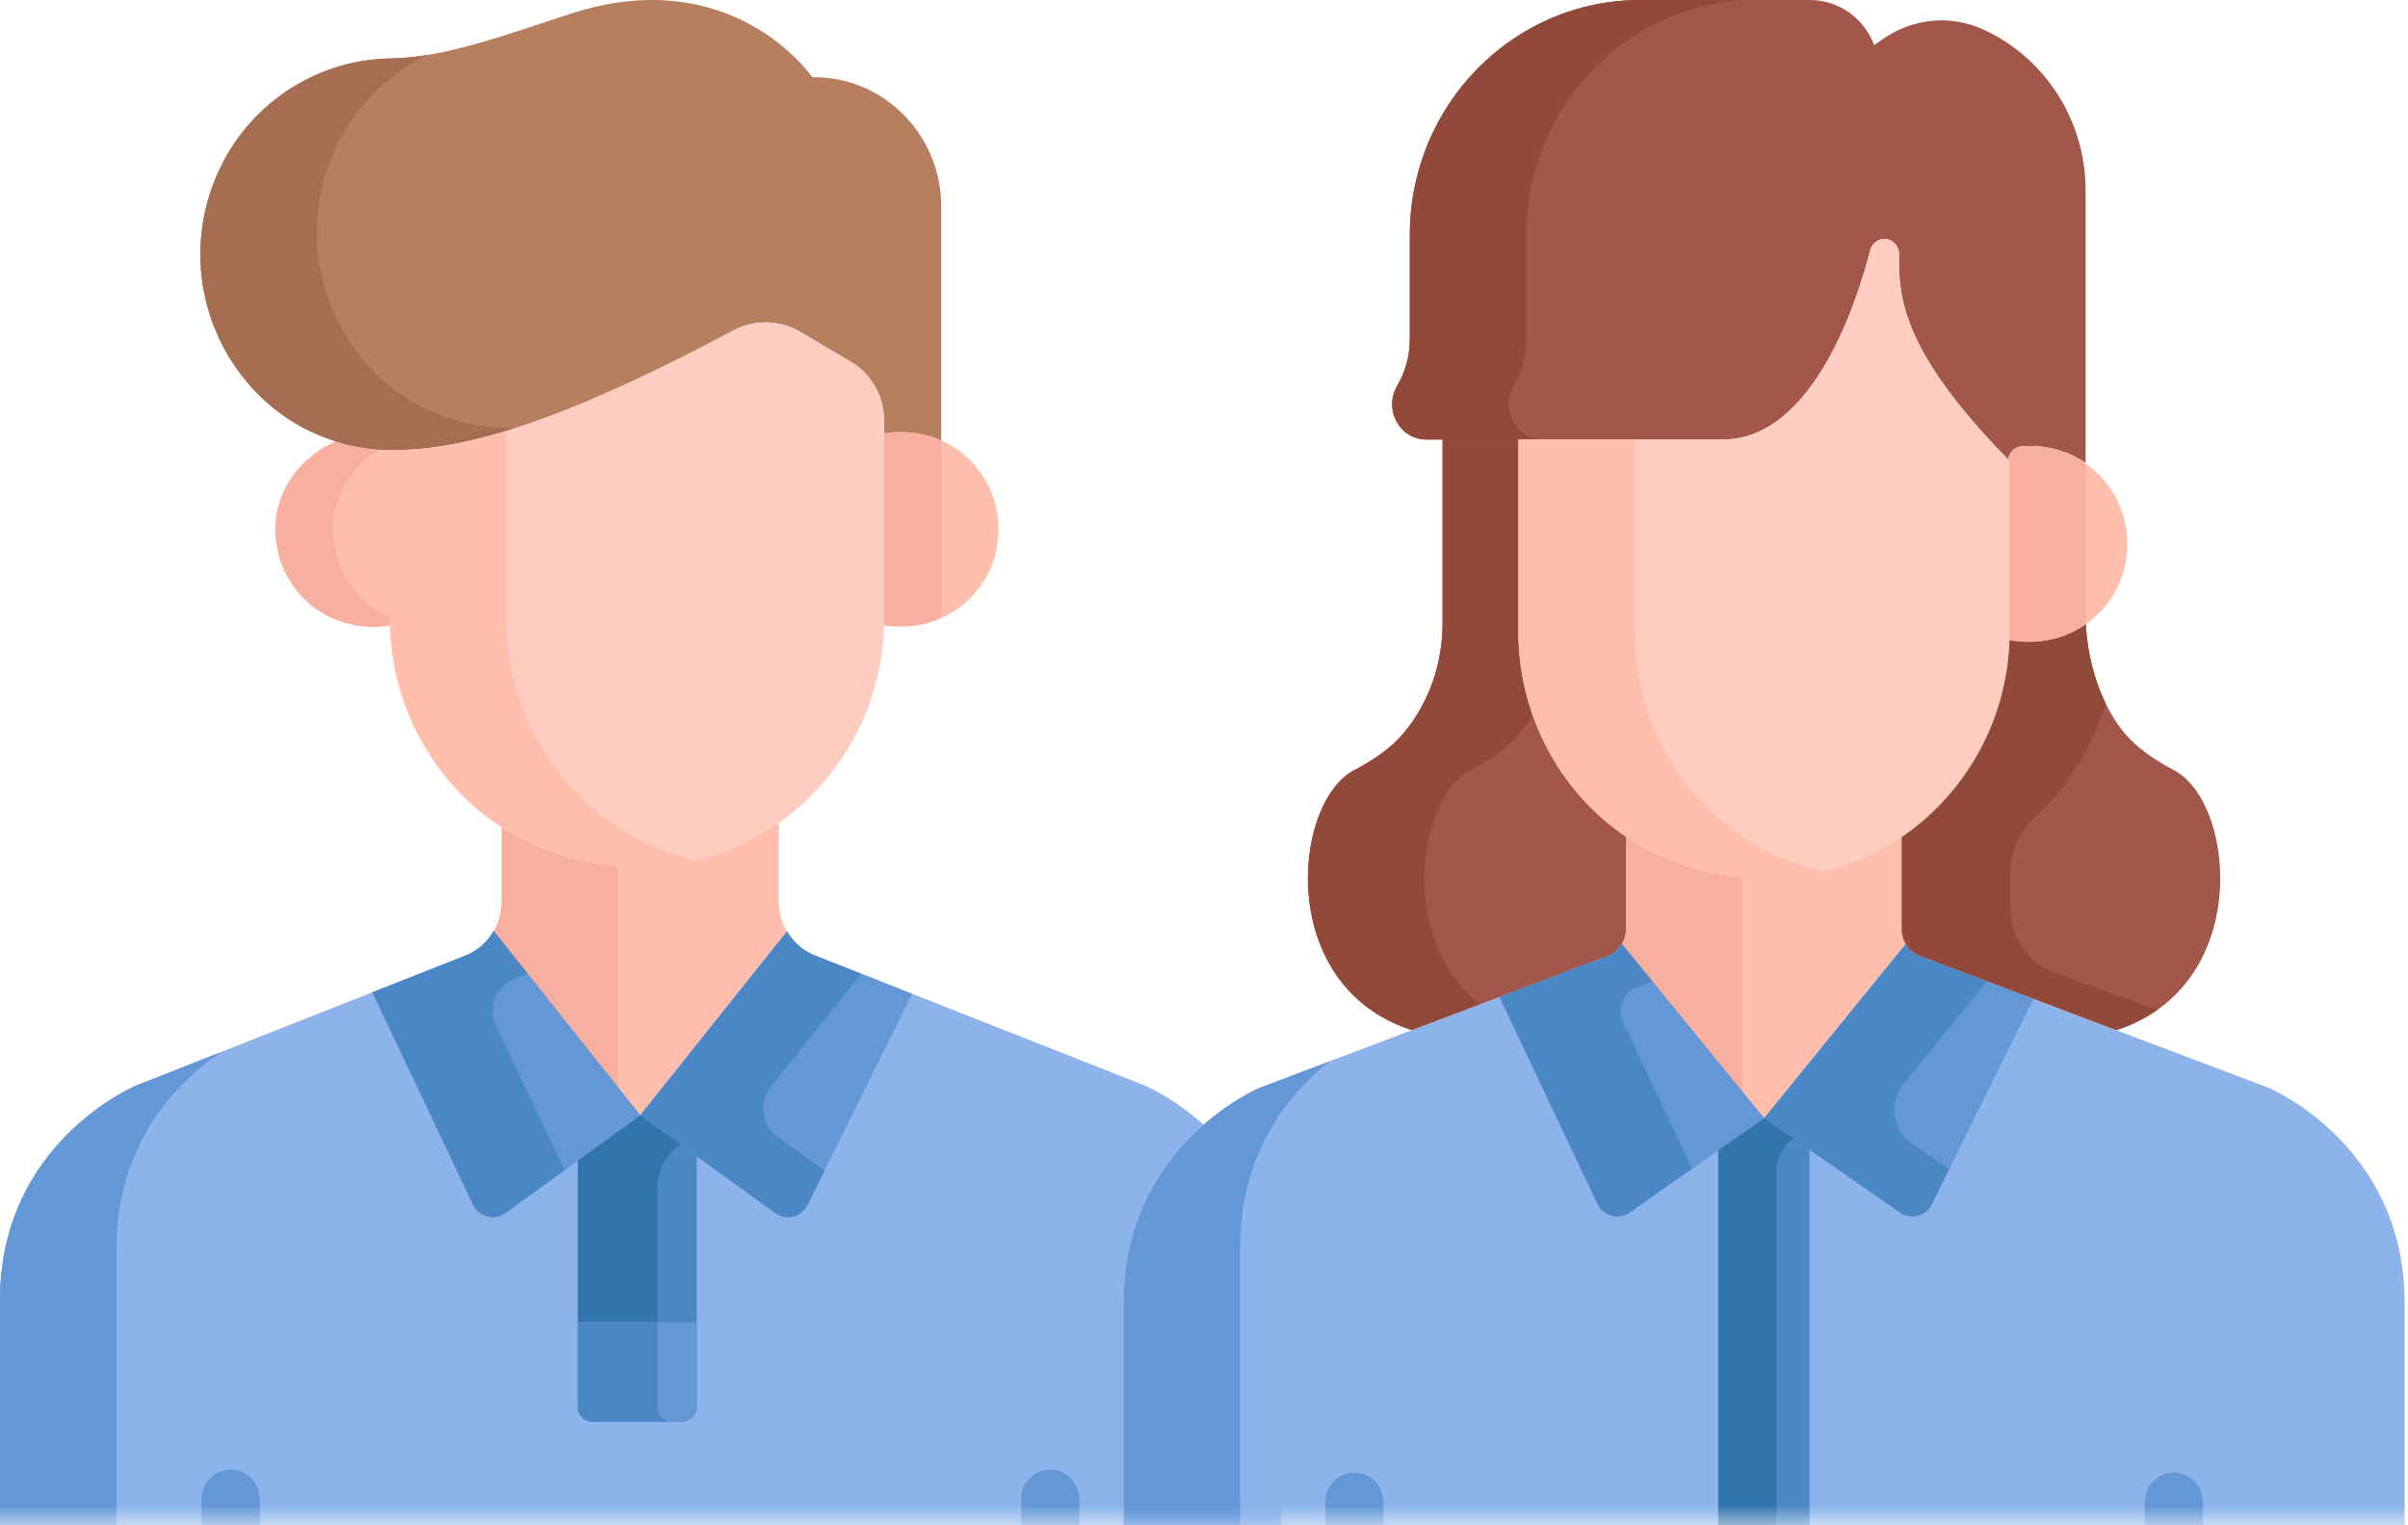 <?xml version="1.0" encoding="UTF-8"?>
<svg width="60px" height="38px" viewBox="0 0 60 38" version="1.1" xmlns="http://www.w3.org/2000/svg" xmlns:xlink="http://www.w3.org/1999/xlink">
    <!-- Generator: Sketch 53.2 (72643) - https://sketchapp.com -->
    <title>ut-coordinators</title>
    <desc>Created with Sketch.</desc>
    <defs>
        <rect id="path-1" x="0" y="0" width="66" height="39"></rect>
    </defs>
    <g id="iOS-Feature-page" stroke="none" stroke-width="1" fill="none" fill-rule="evenodd">
        <g id="iOS-Feature-Page-01" transform="translate(-888, -3787)">
            <g id="ut-coordinators" transform="translate(885, 3786)">
                <mask id="mask-2" fill="white">
                    <use xlink:href="#path-1"></use>
                </mask>
                <g id="Mask"></g>
                <g id="001-man" mask="url(#mask-2)">
                    <g transform="translate(3, 1)">
                        <path d="M28.537,27.051 L20.315,23.81 C19.766,23.594 19.404,23.056 19.404,22.458 L19.404,20.208 C18.426,20.895 17.242,21.298 15.967,21.298 C14.632,21.298 13.46,20.925 12.5,20.301 L12.5,22.458 C12.5,23.057 12.139,23.594 11.591,23.81 L3.378,27.051 C3.378,27.051 0,28.465 0,32.384 L0,47.759 C0,48.392 0.504,48.905 1.126,48.905 L30.789,48.905 C31.411,48.905 31.915,48.392 31.915,47.759 L31.915,32.384 C31.915,28.464 28.537,27.051 28.537,27.051 Z" id="Path" fill="#FFBEAB" fill-rule="nonzero"></path>
                        <path d="M15.398,27.141 L15.398,21.274 C14.298,21.184 13.321,20.835 12.5,20.301 L12.5,22.458 C12.5,22.753 12.412,23.034 12.257,23.268 L15.398,27.141 Z" id="Path" fill="#F7AF9F" fill-rule="nonzero"></path>
                        <path d="M28.537,27.051 L19.414,23.451 L19.412,23.454 L19.405,23.451 L15.957,27.782 L12.51,23.451 L12.503,23.454 L12.501,23.451 L3.378,27.051 C3.378,27.051 0,28.464 0,32.383 L0,47.759 C0,48.391 0.504,48.904 1.126,48.904 L30.789,48.904 C31.411,48.904 31.915,48.391 31.915,47.759 C31.915,46.032 31.915,34.096 31.915,32.383 C31.915,28.464 28.537,27.051 28.537,27.051 L28.537,27.051 Z" id="Path" fill="#8CB4EB" fill-rule="nonzero"></path>
                        <g id="Group" stroke-width="1" fill="none" fill-rule="evenodd" transform="translate(0, 23.115)">
                            <path d="M2.901,24.644 C2.901,22.917 2.901,9.702 2.901,7.989 C2.901,5.283 4.511,3.771 5.508,3.095 L3.378,3.936 C3.378,3.936 0,5.349 0,9.268 L0,24.644 C0,25.276 0.504,25.789 1.126,25.789 L4.026,25.789 C3.404,25.789 2.901,25.276 2.901,24.644 Z" id="Path" fill="#6397D6" fill-rule="nonzero"></path>
                            <path d="M19.319,7.106 C19.591,7.303 19.972,7.206 20.121,6.902 L22.727,1.645 L20.315,0.695 C20.014,0.576 19.77,0.361 19.61,0.092 L15.953,4.673 L19.319,7.106 Z" id="Path" fill="#6397D6" fill-rule="nonzero"></path>
                            <path d="M9.279,1.607 L11.79,6.902 C11.939,7.206 12.319,7.303 12.592,7.106 L15.957,4.673 L12.302,0.081 C12.143,0.355 11.896,0.575 11.591,0.695 L9.279,1.607 Z" id="Path" fill="#6397D6" fill-rule="nonzero"></path>
                        </g>
                        <path d="M19.206,27.074 L21.454,24.259 L20.315,23.81 C20.014,23.691 19.77,23.476 19.61,23.207 L15.953,27.788 L19.319,30.221 C19.591,30.418 19.972,30.321 20.121,30.017 L20.543,29.167 L19.372,28.321 C18.974,28.032 18.897,27.461 19.206,27.074 Z" id="Path" fill="#4B87C4" fill-rule="nonzero"></path>
                        <path d="M12.361,25.563 C12.146,25.11 12.357,24.567 12.817,24.385 L13.146,24.255 L12.302,23.195 C12.143,23.47 11.896,23.69 11.591,23.81 L9.279,24.722 L11.79,30.017 C11.939,30.321 12.319,30.418 12.592,30.221 L14.065,29.156 L12.361,25.563 Z" id="Path" fill="#4B87C4" fill-rule="nonzero"></path>
                        <path d="M15.955,27.79 L14.398,28.915 L14.398,35.05 C14.398,35.253 14.56,35.418 14.76,35.418 L16.998,35.418 C17.198,35.418 17.36,35.253 17.36,35.05 L17.36,28.805 L15.955,27.79 Z" id="Path" fill="#4B87C4" fill-rule="nonzero"></path>
                        <path d="M16.378,35.05 L16.378,29.622 C16.378,29.179 16.589,28.762 16.945,28.505 L15.955,27.79 L14.398,28.915 L14.398,35.05 C14.398,35.253 14.56,35.418 14.76,35.418 L16.74,35.418 C16.54,35.418 16.378,35.253 16.378,35.05 Z" id="Path" fill="#3275AD" fill-rule="nonzero"></path>
                        <path d="M14.399,32.938 L14.399,35.05 C14.399,35.253 14.56,35.418 14.76,35.418 L16.998,35.418 C17.198,35.418 17.36,35.253 17.36,35.05 L17.36,32.938 L14.399,32.938 Z" id="Path" fill="#6397D6" fill-rule="nonzero"></path>
                        <path d="M16.74,35.418 C16.54,35.418 16.378,35.253 16.378,35.05 L16.378,32.938 L14.398,32.938 L14.398,35.05 C14.398,35.256 14.565,35.418 14.76,35.418 L16.74,35.418 Z" id="Path" fill="#4B87C4" fill-rule="nonzero"></path>
                        <path d="M6.473,48.904 L6.473,37.351 C6.473,36.943 6.148,36.613 5.747,36.613 C5.347,36.613 5.022,36.943 5.022,37.351 L5.022,48.904 L6.473,48.904 Z" id="Path" fill="#6397D6" fill-rule="nonzero"></path>
                        <path d="M26.893,48.904 L26.893,37.351 C26.893,36.943 26.568,36.613 26.168,36.613 C25.767,36.613 25.442,36.943 25.442,37.351 L25.442,48.904 L26.893,48.904 Z" id="Path" fill="#6397D6" fill-rule="nonzero"></path>
                        <path d="M9.738,11.194 C9.556,11.19 9.378,11.178 9.205,11.156 C8.925,11.121 8.655,11.062 8.395,10.983 C7.53,11.356 6.863,12.181 6.863,13.185 C6.863,14.642 8.124,15.831 9.741,15.582 C9.74,15.532 9.738,15.482 9.738,15.432 L9.738,11.194 Z" id="Path" fill="#FFBEAB" fill-rule="nonzero"></path>
                        <path d="M9.738,15.404 C8.873,15.022 8.302,14.164 8.302,13.185 C8.302,12.332 8.785,11.609 9.462,11.181 C9.375,11.175 9.29,11.167 9.205,11.156 C8.925,11.121 8.655,11.062 8.395,10.983 C7.53,11.356 6.863,12.181 6.863,13.185 C6.863,14.642 8.124,15.831 9.741,15.582 C9.74,15.532 9.738,15.482 9.738,15.432 L9.738,15.404 Z" id="Path" fill="#F7AF9F" fill-rule="nonzero"></path>
                        <path d="M20.241,1.924 C20.241,1.924 18.259,-0.981 14.198,0.348 C12.582,0.877 11.036,1.441 9.759,1.455 C7.74,1.476 5.945,2.765 5.27,4.703 C4.249,7.639 6.151,10.793 9.187,11.173 C11.921,11.516 15.832,9.526 18.287,8.228 C18.809,7.953 19.434,7.968 19.942,8.269 L21.205,9.017 C21.706,9.314 22.029,9.866 22.029,10.477 L22.029,10.806 C22.551,10.727 23.036,10.799 23.453,10.983 L23.453,5.146 C23.453,3.347 22.007,1.897 20.241,1.924 Z" id="Path" fill="#B67F5F" fill-rule="nonzero"></path>
                        <path d="M12.087,10.625 C9.052,10.246 7.15,7.091 8.171,4.156 C8.61,2.894 9.525,1.907 10.666,1.366 C10.352,1.419 10.048,1.451 9.759,1.455 C7.74,1.476 5.945,2.765 5.271,4.703 C4.249,7.639 6.152,10.793 9.187,11.173 C10.276,11.31 11.552,11.075 12.848,10.663 C12.587,10.668 12.332,10.656 12.087,10.625 Z" id="Path" fill="#A56D51" fill-rule="nonzero"></path>
                        <path d="M22.016,10.795 L22.016,15.426 C22.016,15.476 22.013,15.525 22.012,15.575 C23.621,15.823 24.881,14.639 24.881,13.185 C24.881,11.729 23.62,10.55 22.016,10.795 Z" id="Path" fill="#FFBEAB" fill-rule="nonzero"></path>
                        <path d="M23.455,10.976 C23.034,10.789 22.544,10.715 22.016,10.795 L22.016,15.426 C22.016,15.476 22.014,15.525 22.012,15.575 C22.542,15.657 23.034,15.583 23.455,15.395 L23.455,10.976 Z" id="Path" fill="#F7AF9F" fill-rule="nonzero"></path>
                        <path d="M21.205,9.017 L19.942,8.269 C19.434,7.968 18.809,7.953 18.287,8.228 C14.692,10.129 11.869,11.264 9.715,11.211 L9.715,15.415 C9.715,18.646 12.201,21.596 15.96,21.596 C19.306,21.596 22.029,18.823 22.029,15.415 L22.029,10.476 C22.029,9.875 21.715,9.319 21.205,9.017 Z" id="Path" fill="#FFCDBF" fill-rule="nonzero"></path>
                        <path d="M12.615,15.415 L12.615,10.735 C11.538,11.064 10.573,11.232 9.715,11.211 L9.715,15.415 C9.715,18.646 12.201,21.596 15.96,21.596 C16.429,21.596 16.884,21.54 17.323,21.437 C14.63,20.805 12.615,18.346 12.615,15.415 Z" id="Path" fill="#FFBEAB" fill-rule="nonzero"></path>
                    </g>
                </g>
                <g id="009-woman-1" mask="url(#mask-2)">
                    <g transform="translate(31, 1)">
                        <path d="M7.481,25.749 L12.711,23.844 L12.711,20.844 C11.025,19.708 10.026,17.778 10.026,15.735 L10.026,10.753 L7.945,10.753 L7.945,15.513 C7.945,16.516 7.615,17.499 6.976,18.261 C6.659,18.639 6.231,18.929 5.748,19.183 C4.147,20.024 3.77,24.839 7.481,25.749 Z" id="Path" fill="#A3564A" fill-rule="nonzero"></path>
                        <path d="M26.163,19.183 C25.68,18.929 25.252,18.639 24.935,18.261 C24.296,17.499 23.967,16.319 23.967,15.315 L23.967,15.301 C23.455,15.651 22.602,15.809 21.889,15.672 L21.889,15.672 L21.879,15.672 C21.835,17.751 20.776,19.776 19.188,20.857 L19.188,23.844 L22.664,25.084 L24.426,25.75 C28.141,24.843 27.765,20.025 26.163,19.183 L26.163,19.183 Z" id="Path" fill="#A3564A" fill-rule="nonzero"></path>
                        <path d="M8.648,19.183 C9.132,18.929 9.56,18.639 9.876,18.261 C10.045,18.061 10.191,17.845 10.316,17.617 C10.126,17.015 10.026,16.381 10.026,15.735 L10.026,10.753 L7.945,10.753 L7.945,15.513 C7.945,16.516 7.615,17.499 6.976,18.261 C6.659,18.639 6.231,18.929 5.748,19.183 C4.147,20.024 3.771,24.839 7.481,25.749 L9.072,25.17 C6.798,23.586 7.268,19.908 8.648,19.183 Z" id="Path" fill="#914939" fill-rule="nonzero"></path>
                        <path d="M25.564,25.084 L23.226,24.25 C22.544,24.007 22.088,23.35 22.088,22.614 L22.088,21.738 C22.088,21.222 22.304,20.731 22.682,20.387 C23.497,19.645 24.122,18.64 24.47,17.531 C24.137,16.848 23.967,16.036 23.967,15.315 L23.967,15.302 C23.455,15.651 22.602,15.809 21.889,15.672 L21.889,15.672 L21.879,15.672 C21.835,17.751 20.776,19.776 19.188,20.857 L19.188,23.844 L22.664,25.084 L24.426,25.75 C24.948,25.623 25.389,25.418 25.758,25.158 L25.564,25.084 Z" id="Path" fill="#914939" fill-rule="nonzero"></path>
                        <path d="M28.535,27.105 C27.659,26.774 21.05,24.276 19.849,23.823 C19.569,23.717 19.383,23.445 19.383,23.14 L19.383,20.561 C18.426,21.212 17.278,21.593 16.044,21.593 C14.68,21.593 13.487,21.201 12.52,20.549 L12.52,23.14 C12.52,23.445 12.334,23.717 12.054,23.823 C10.994,24.224 4.304,26.755 3.378,27.105 C3.378,27.105 0,28.521 0,32.448 L0,47.852 C0,48.486 0.504,49 1.125,49 L30.787,49 C31.409,49 31.913,48.486 31.913,47.852 C31.913,46.122 31.913,34.164 31.913,32.448 C31.913,28.521 28.535,27.105 28.535,27.105 Z" id="Path" fill="#FFBEAB" fill-rule="nonzero"></path>
                        <path d="M15.417,27.484 L15.417,21.564 C14.311,21.464 13.332,21.1 12.515,20.549 L12.515,23.14 C12.515,23.351 12.425,23.544 12.277,23.679 L15.417,27.484 Z" id="Path" fill="#F7AF9F" fill-rule="nonzero"></path>
                        <path d="M28.535,27.105 L19.383,23.647 L15.958,27.86 L12.52,23.647 L3.378,27.105 C3.378,27.105 0,28.521 0,32.448 L0,47.852 C0,48.486 0.503,49 1.125,49 L30.787,49 C31.409,49 31.913,48.486 31.913,47.852 C31.913,46.122 31.913,34.164 31.913,32.448 C31.913,28.521 28.535,27.105 28.535,27.105 Z" id="Path" fill="#8CB4EB" fill-rule="nonzero"></path>
                        <g id="Group" stroke-width="1" fill="none" fill-rule="evenodd" transform="translate(0, 23.447)">
                            <path d="M2.9,24.405 C2.9,22.675 2.9,9.336 2.9,7.62 C2.9,5.23 4.152,3.771 5.131,2.994 L3.378,3.658 C3.378,3.658 0,5.074 0,9.001 L0,24.405 C0,25.038 0.504,25.553 1.126,25.553 L4.026,25.553 C3.404,25.553 2.9,25.038 2.9,24.405 Z" id="Path" fill="#6397D6" fill-rule="nonzero"></path>
                            <path d="M19.335,6.756 C19.607,6.953 19.988,6.856 20.137,6.551 L22.665,1.441 C21.376,0.954 20.27,0.536 19.844,0.375 C19.691,0.317 19.567,0.209 19.486,0.073 L15.958,4.412 L19.335,6.756 Z" id="Path" fill="#6397D6" fill-rule="nonzero"></path>
                            <path d="M12.609,6.756 L15.958,4.412 L12.411,0.067 C12.33,0.205 12.205,0.316 12.049,0.375 C11.68,0.515 10.628,0.913 9.375,1.387 L9.365,1.393 L11.806,6.551 C11.956,6.856 12.337,6.953 12.609,6.756 Z" id="Path" fill="#6397D6" fill-rule="nonzero"></path>
                        </g>
                        <path d="M19.419,27.016 L21.505,24.45 C20.741,24.161 20.134,23.932 19.844,23.823 C19.691,23.765 19.567,23.656 19.486,23.521 L15.958,27.859 L19.335,30.203 C19.607,30.4 19.988,30.303 20.137,29.998 L20.566,29.132 L19.622,28.476 C19.146,28.145 19.052,27.468 19.419,27.016 L19.419,27.016 Z" id="Path" fill="#4B87C4" fill-rule="nonzero"></path>
                        <path d="M12.437,25.465 C12.278,25.13 12.436,24.728 12.778,24.598 L13.173,24.447 L12.411,23.514 C12.33,23.652 12.205,23.764 12.049,23.823 C11.68,23.962 10.628,24.36 9.375,24.834 L9.365,24.84 L11.806,29.998 C11.956,30.303 12.337,30.4 12.609,30.203 L14.164,29.115 L12.437,25.465 Z" id="Path" fill="#4B87C4" fill-rule="nonzero"></path>
                        <polygon id="Path" fill="#4B87C4" fill-rule="nonzero" points="14.814 49 17.089 49 17.089 28.644 15.958 27.859 14.814 28.66"></polygon>
                        <path d="M15.958,27.859 L14.814,28.66 L14.814,49 L16.264,49 L16.264,29.182 C16.264,28.856 16.422,28.549 16.686,28.365 L15.958,27.859 Z" id="Path" fill="#3275AD" fill-rule="nonzero"></path>
                        <path d="M6.472,49 L6.472,37.424 C6.472,37.016 6.148,36.685 5.747,36.685 C5.346,36.685 5.022,37.016 5.022,37.424 L5.022,49 L6.472,49 Z" id="Path" fill="#6397D6" fill-rule="nonzero"></path>
                        <path d="M26.891,49 L26.891,37.424 C26.891,37.016 26.566,36.685 26.166,36.685 C25.765,36.685 25.441,37.016 25.441,37.424 L25.441,49 L26.891,49 Z" id="Path" fill="#6397D6" fill-rule="nonzero"></path>
                        <path d="M21.399,0.727 C20.603,0.368 19.681,0.456 18.956,0.947 C18.955,0.948 18.953,0.949 18.952,0.95 L18.698,1.123 C18.445,0.447 17.809,0 17.1,0 L12.867,0 C9.698,0 7.128,2.621 7.128,5.853 L7.128,8.442 C7.128,8.899 7.003,9.285 6.816,9.605 C6.47,10.199 6.867,10.95 7.543,10.95 L14.927,10.95 C17.235,10.95 18.325,7.318 18.596,6.247 C18.635,6.093 18.76,5.972 18.915,5.956 C19.137,5.934 19.322,6.114 19.317,6.335 C19.293,7.466 19.455,8.814 22.033,11.443 L22.078,11.489 C22.078,11.294 22.227,11.13 22.418,11.118 C23.001,11.079 23.536,11.238 23.967,11.532 L23.967,4.746 C23.967,3.009 22.964,1.432 21.399,0.727 Z" id="Path" fill="#A3564A" fill-rule="nonzero"></path>
                        <path d="M9.717,9.605 C9.904,9.285 10.029,8.899 10.029,8.442 L10.029,5.853 C10.029,2.621 12.598,0 15.768,0 L12.867,0 C9.698,0 7.128,2.621 7.128,5.853 L7.128,8.442 C7.128,8.899 7.004,9.285 6.816,9.605 C6.47,10.199 6.867,10.95 7.543,10.95 L10.444,10.95 C9.767,10.95 9.37,10.199 9.717,9.605 Z" id="Path" fill="#914939" fill-rule="nonzero"></path>
                        <path d="M22.373,11.118 C22.183,11.131 22.034,11.294 22.034,11.489 L22.034,15.804 C22.034,15.849 22.032,15.894 22.031,15.939 C23.655,16.256 25.007,15.067 25.007,13.551 C25.007,12.144 23.841,11.017 22.373,11.118 Z" id="Path" fill="#FFBEAB" fill-rule="nonzero"></path>
                        <path d="M23.97,11.551 C23.529,11.243 22.977,11.077 22.373,11.118 C22.183,11.131 22.034,11.294 22.034,11.489 L22.034,15.804 C22.034,15.849 22.032,15.894 22.031,15.939 C22.767,16.083 23.446,15.917 23.97,15.551 L23.97,11.551 Z" id="Path" fill="#F7AF9F" fill-rule="nonzero"></path>
                        <path d="M22.033,11.443 C19.455,8.814 19.294,7.466 19.317,6.335 C19.322,6.126 19.158,5.954 18.953,5.954 C18.787,5.954 18.641,6.068 18.6,6.232 C18.335,7.283 17.246,10.95 14.927,10.95 L9.833,10.95 L9.833,15.735 C9.833,18.95 12.302,21.888 16.041,21.888 C19.368,21.888 22.075,19.128 22.075,15.735 L22.075,11.486 L22.033,11.443 Z" id="Path" fill="#FFCDBF" fill-rule="nonzero"></path>
                        <path d="M12.733,15.735 L12.733,10.95 L9.833,10.95 L9.833,15.735 C9.833,18.95 12.303,21.888 16.041,21.888 C16.523,21.888 16.992,21.829 17.442,21.719 C14.558,21.054 12.733,18.497 12.733,15.735 Z" id="Path" fill="#FFBEAB" fill-rule="nonzero"></path>
                    </g>
                </g>
            </g>
        </g>
    </g>
</svg>